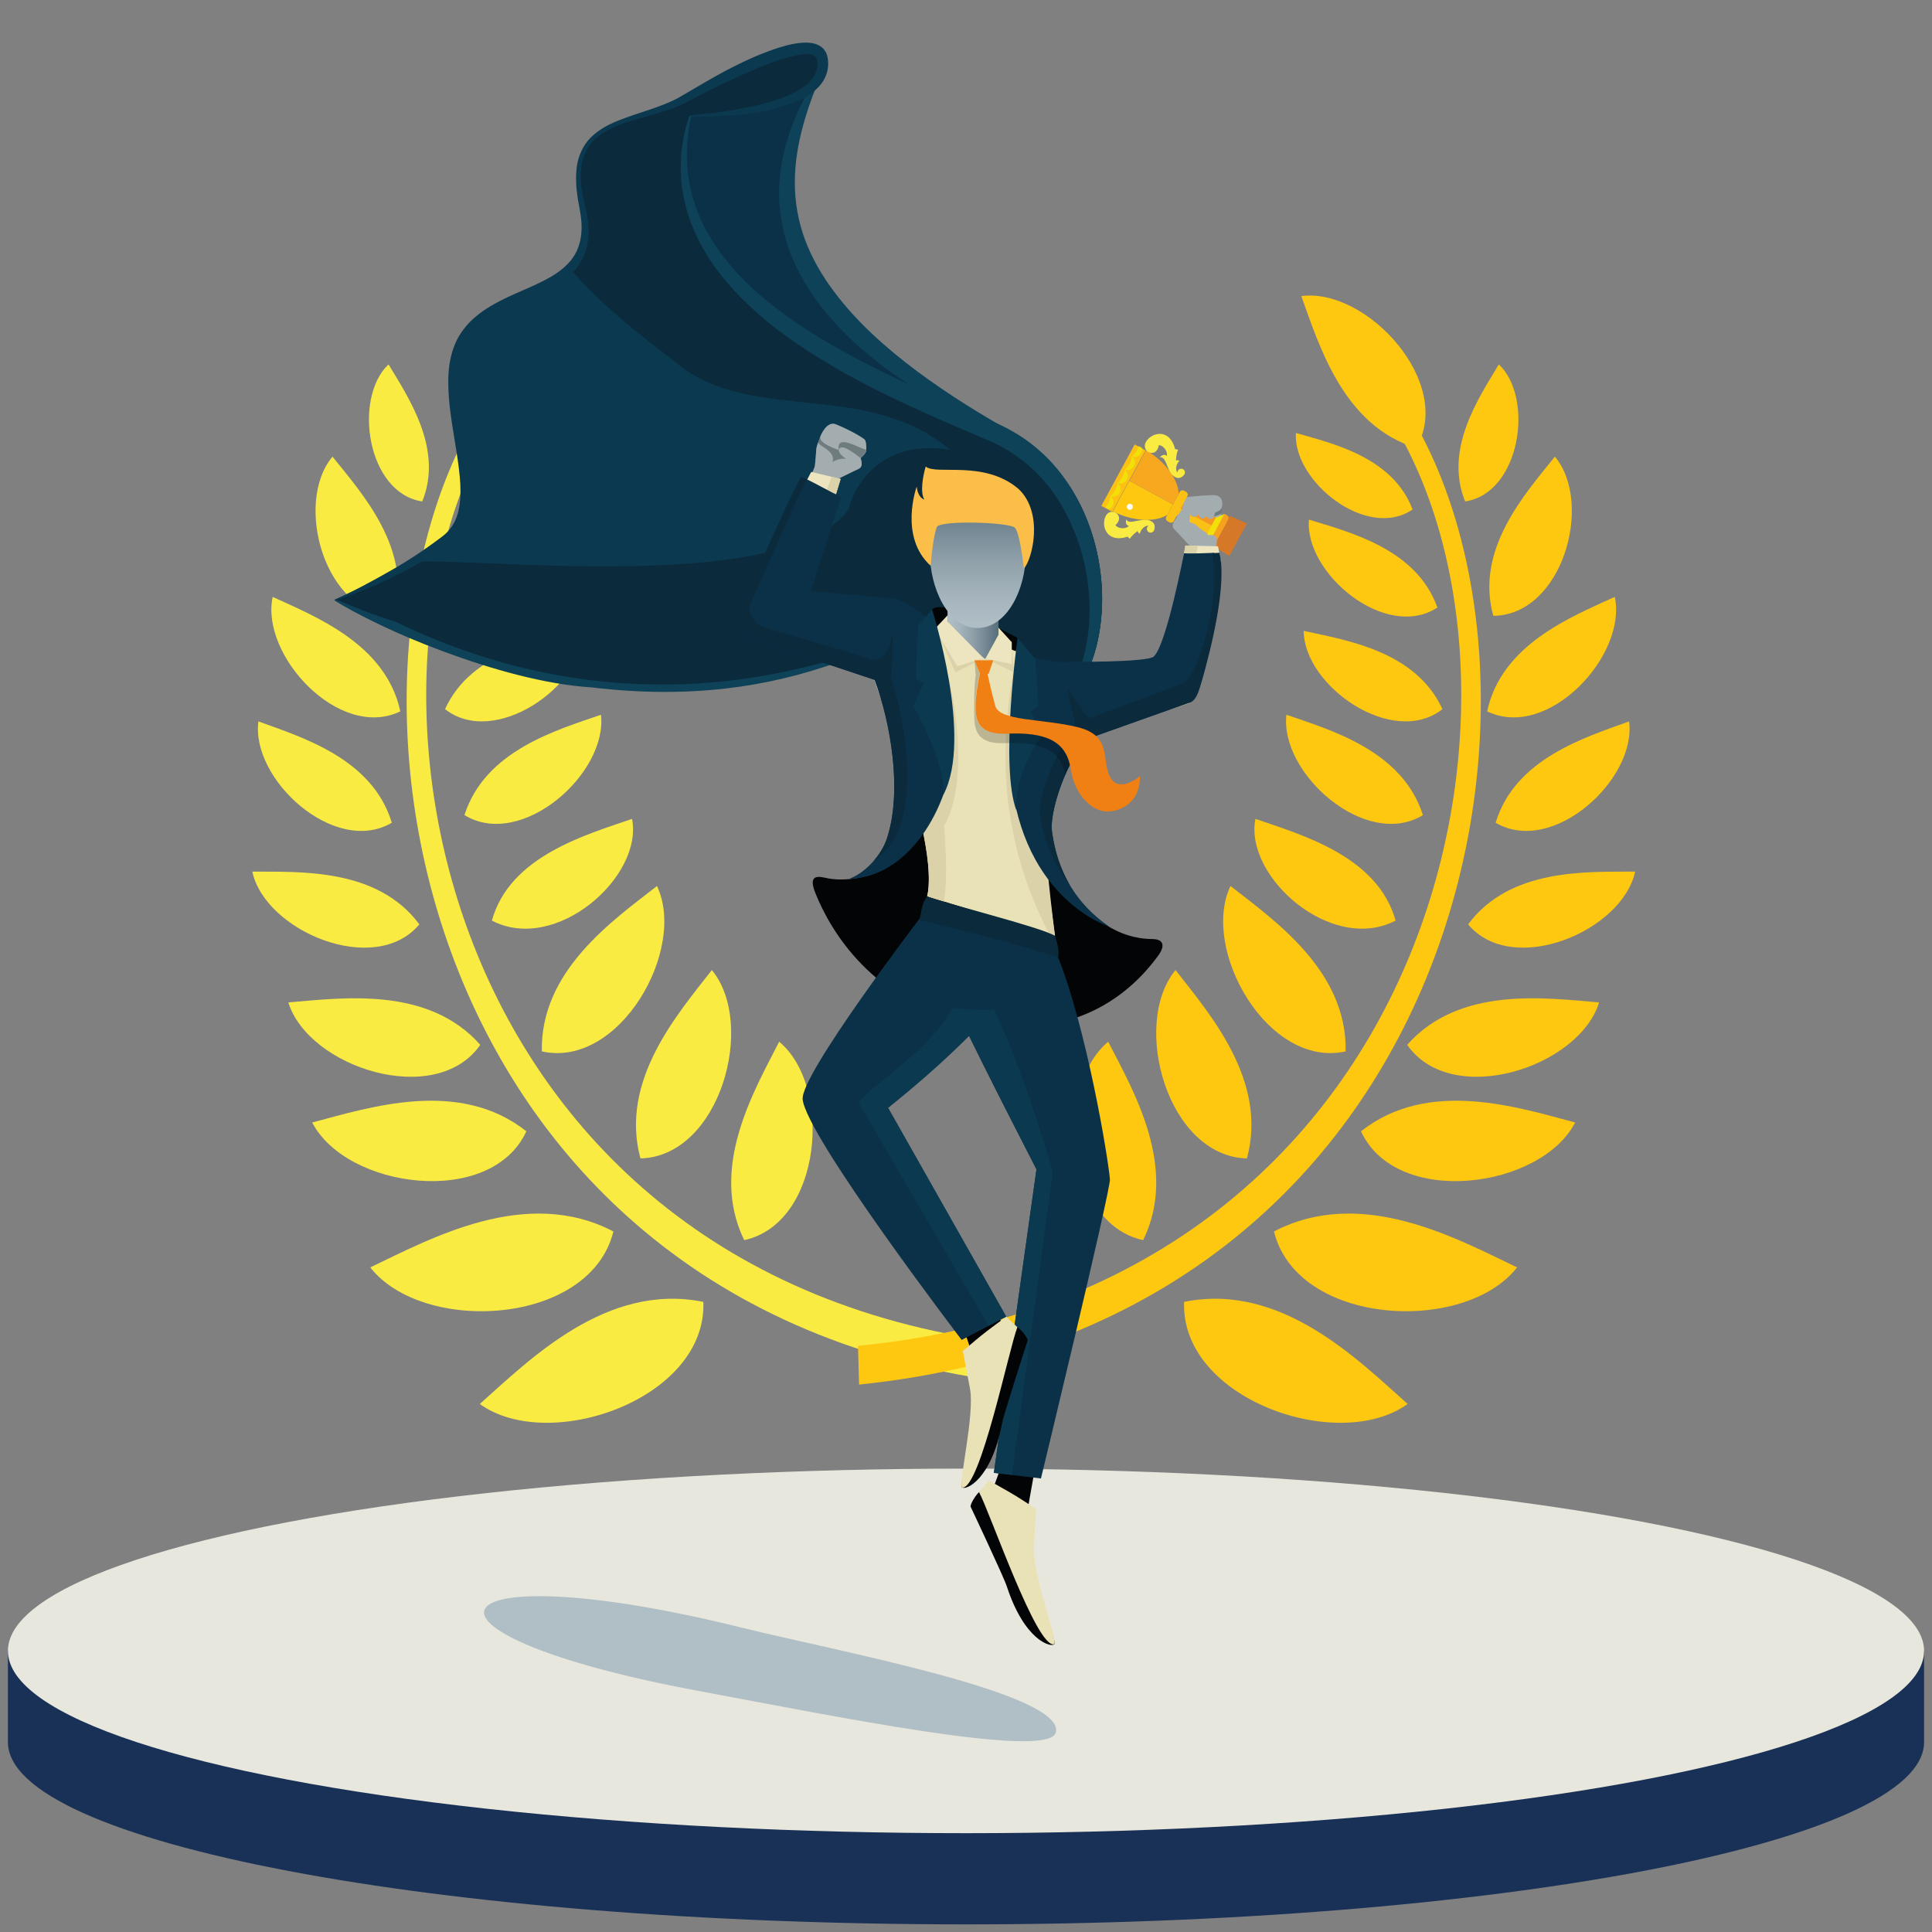<?xml version="1.0" encoding="UTF-8"?> <!-- Generator: Adobe Illustrator 18.0.0, SVG Export Plug-In . SVG Version: 6.00 Build 0) --> <svg xmlns="http://www.w3.org/2000/svg" xmlns:xlink="http://www.w3.org/1999/xlink" version="1.1" x="0px" y="0px" viewBox="0 0 2000 2000" xml:space="preserve"><rect x="0" y="0" width="2000" height="2000" fill="#808080" stroke="none"/> <g id="Plateforme"> <g> <path fill="#193156" d="M1991.8,1803.4c0,104.2-444,188.7-991.8,188.7S8.2,1907.6,8.2,1803.4c0-42.2,0-94.4,0-94.4 s665.7-94.4,991.8-94.4c342.3,0,991.8,94.4,991.8,94.4S1991.8,1764.3,1991.8,1803.4z"></path> <ellipse fill="#E8E7DE" cx="1000" cy="1709" rx="991.8" ry="188.7"></ellipse> </g> </g> <g id="Background"> <g id="Слой_1"> <g> <path fill="#FAEB43" d="M323.2,1162c35.3,68.5,185,88.9,221.7,9.1C475.1,1115.9,382,1146.5,323.2,1162z"></path> <path fill="#FAEB43" d="M261.2,902.3c13.2,61.6,126.9,109.6,172.9,54.6C390.8,898.4,310.9,902.6,261.2,902.3z"></path> <path fill="#FAEB43" d="M267.5,746.8c-8,59.7,78.9,139.7,138.1,104.9C385.5,785,312.1,763.1,267.5,746.8z"></path> <path fill="#FAEB43" d="M282.3,617.9c-13.1,60.2,68.9,149.1,132.1,118.5C399.5,666.8,326.4,638.2,282.3,617.9z"></path> <path fill="#FAEB43" d="M344.2,472.7c-40.3,48.1-8,164,63.7,164.8C427.2,568.6,374.6,510.6,344.2,472.7z"></path> <path fill="#FAEB43" d="M402.2,377.2c-36.9,34.9-22.3,133.3,34.9,141.9C459.2,464.8,422.8,411.5,402.2,377.2z"></path> <path fill="#FAEB43" d="M612.4,448.2c3.2,50-73.6,111.5-120.8,79.2C512.1,473.2,574.3,459.1,612.4,448.2z"></path> <path fill="#FAEB43" d="M598.9,537.9c4.6,55.7-79.6,126-133,91C487.6,568,556.7,551,598.9,537.9z"></path> <path fill="#FAEB43" d="M604.3,653.1c-0.2,57.2-92.4,121.4-143.6,81C488.2,673.9,560.2,662.7,604.3,653.1z"></path> <path fill="#FAEB43" d="M622.1,739.9c7.1,60.5-82,140-141.3,103.9C502.2,776.7,576.7,755.7,622.1,739.9z"></path> <path fill="#FAEB43" d="M654.3,847.7c11.8,59.7-78.7,139.9-145.1,105.3C527.6,886.3,606.5,864.2,654.3,847.7z"></path> <path fill="#FAEB43" d="M298.5,1037.7c20.9,67.5,152.7,110,198.7,43.9C443,1020.5,354.1,1033.1,298.5,1037.7z"></path> <path fill="#FAEB43" d="M680.1,917.2c31.2,65.4-38.6,189.1-119.2,171.2C559.2,1004.7,635.1,952.4,680.1,917.2z"></path> <path fill="#FAEB43" d="M736.9,1004.2c46.2,55.8,8.6,192.8-73.9,195C641.1,1118.5,701.8,1049.3,736.9,1004.2z"></path> <path fill="#FAEB43" d="M383.3,1312c54.4,69.6,227.5,60.6,251.7-37.2C544.6,1227.6,446.2,1282,383.3,1312z"></path> <path fill="#FAEB43" d="M496.7,1453.4c71.6,51.7,235.3-5.1,231.4-105.7C628.1,1327.4,548.7,1407,496.7,1453.4z"></path> <path fill="#FAEB43" d="M806.6,1078.4c55.8,46.2,44.5,187.8-36.2,205.4C733.8,1208.6,780.6,1129.3,806.6,1078.4z"></path> <path fill="#FAEB43" d="M606.8,306.5c-67.9-8.9-158.6,90-118.9,157.2C563.5,440.6,588.3,357.2,606.8,306.5z"></path> <g> <path fill="#FAEB43" d="M1064.6,1433.3c-647.2-66.2-752.8-757.5-551.9-1031.9l16.7,10.5c-195.2,264.9-87.3,920.3,536.3,981.3 L1064.6,1433.3z"></path> </g> </g> <g> <path fill="#FEC710" d="M1630.6,1162c-35.3,68.5-185,88.9-221.7,9.1C1478.8,1115.9,1571.9,1146.5,1630.6,1162z"></path> <path fill="#FEC710" d="M1692.7,902.3c-13.2,61.6-126.9,109.6-172.9,54.6C1563.1,898.4,1643,902.6,1692.7,902.3z"></path> <path fill="#FEC710" d="M1686.4,746.8c8,59.7-78.9,139.7-138.1,104.9C1568.4,785,1641.8,763.1,1686.4,746.8z"></path> <path fill="#FEC710" d="M1671.6,617.9c13.1,60.2-68.9,149.1-132.1,118.5C1554.4,666.8,1627.4,638.2,1671.6,617.9z"></path> <path fill="#FEC710" d="M1609.6,472.7c40.3,48.1,8,164-63.7,164.8C1526.6,568.6,1579.3,510.6,1609.6,472.7z"></path> <path fill="#FEC710" d="M1551.6,377.2c36.9,34.9,22.3,133.3-34.9,141.9C1494.6,464.8,1531.1,411.5,1551.6,377.2z"></path> <path fill="#FEC710" d="M1341.5,448.2c-3.2,50,73.6,111.5,120.8,79.2C1441.8,473.2,1379.5,459.1,1341.5,448.2z"></path> <path fill="#FEC710" d="M1355,537.9c-4.7,55.7,79.6,126,133,91C1466.2,568,1397.2,551,1355,537.9z"></path> <path fill="#FEC710" d="M1349.6,653.1c0.2,57.2,92.4,121.4,143.6,81C1465.6,673.9,1393.7,662.7,1349.6,653.1z"></path> <path fill="#FEC710" d="M1331.7,739.9c-7.1,60.5,82,140,141.3,103.9C1451.7,776.7,1377.1,755.7,1331.7,739.9z"></path> <path fill="#FEC710" d="M1299.6,847.7c-11.8,59.7,78.7,139.9,145.1,105.3C1426.2,886.3,1347.4,864.2,1299.6,847.7z"></path> <path fill="#FEC710" d="M1655.4,1037.7c-20.9,67.5-152.7,110-198.7,43.9C1510.9,1020.5,1599.8,1033.1,1655.4,1037.7z"></path> <path fill="#FEC710" d="M1273.8,917.2c-31.2,65.4,38.6,189.1,119.2,171.2C1394.6,1004.7,1318.8,952.4,1273.8,917.2z"></path> <path fill="#FEC710" d="M1216.9,1004.2c-46.2,55.8-8.6,192.8,73.9,195C1312.8,1118.5,1252,1049.3,1216.9,1004.2z"></path> <path fill="#FEC710" d="M1570.5,1312c-54.4,69.6-227.5,60.6-251.7-37.2C1409.3,1227.6,1507.6,1282,1570.5,1312z"></path> <path fill="#FEC710" d="M1457.2,1453.4c-71.6,51.7-235.3-5.1-231.4-105.7C1325.8,1327.4,1405.1,1407,1457.2,1453.4z"></path> <path fill="#FEC710" d="M1147.2,1078.4c-55.8,46.2-44.5,187.8,36.2,205.4C1220.1,1208.6,1173.3,1129.3,1147.2,1078.4z"></path> <path fill="#FEC710" d="M1347.1,306.5c67.9-8.9,158.6,90,118.9,157.2C1390.3,440.6,1365.5,357.2,1347.1,306.5z"></path> <g> <path fill="#FEC710" d="M889.3,1433.3c647.2-66.2,752.8-757.5,551.9-1031.9l-16.7,10.5c195.2,264.9,87.3,920.3-536.3,981.3 L889.3,1433.3z"></path> </g> </g> </g> <g id="Perso_1_"> <path fill="#B0BEC5" d="M722.9,1750.4c140.3,26.1,363.3,71.7,370.1,42.9c9.6-40.5-229.5-84.6-324.9-108.3 C445.8,1605,396.7,1689.7,722.9,1750.4z"></path> </g> </g> <g id="Super_Businessman"> <g> <path fill="#0B3950" d="M847.9,82.3C823.5,118.7,716,119.8,716,119.8c-39.6,178.2,184.8,261.3,318.1,320.5c3.4,1.5,6.6,3,9.8,4.8 c0.2,0.1,0.4,0.2,0.6,0.3c2.3,1.3,4.6,2.6,6.9,3.8c0.4,0.3,0.9,0.5,1.3,0.7c114.7,69.6,112.6,261.6,21.4,298.7h-0.1 c-7.1-19.4-40-65.1-54-77.2c-32.8-28.7-143.3-37.3-151.3,11.9c-274.3,97.9-522.4-62.1-522.4-62.1s62-22.4,116.1-62.2 c54.2-39.8-14.5-150.3,19.8-208.4c34.3-58.1,143.8-40.9,121.4-137.3c-22.4-96.3,56.8-83.1,107.6-112.1 C762.2,72.2,846.5,30,852.3,60.4C853.9,68.8,852.2,76.1,847.9,82.3z"></path> <path fill="#0B2A3C" d="M1052.8,450c-0.4-0.3-0.9-0.5-1.3-0.7c-2.4-1.3-4.6-2.6-6.9-3.8c-0.2-0.1-0.4-0.3-0.6-0.3 c-3.2-1.8-6.4-3.3-9.8-4.8C900.8,381.1,676.5,297.9,716,119.8c0,0,107.4-1.1,131.9-37.5c4.2-6.2,6-13.5,4.4-21.9 c-5.8-30.3-90.1,11.9-140.9,40.9c-50.8,29-130,15.8-107.6,112.1c7.4,31.8,0.4,51.2-13.5,65c31.6,36.7,72.4,68.8,107,94.8 c60.7,54,155.1,33.7,229.3,60.7c21,6.6,40.1,17.6,57,31.7c-88.8-13.9-106,62.9-104.8,61.3c-62.5,86.7-360.1,52.3-449.6,54.3 c-43.3,25.9-82.7,40.1-82.7,40.1S464,686,574.7,705.4c122.6,19.7,254.6-3.1,294.2-21.9c0,0,7-37.7,80.5-34.7 c7.3,0.3,49.7,2.4,70.7,22.8c1,1,20.9,24.5,22,25.5c12.6,11.6,25.4,33.8,31.9,51.7h0.1C1165.4,711.6,1167.5,519.6,1052.8,450z"></path> <path fill="#0B3148" d="M1042.2,445.5c-3.2-1.8-6.4-3.3-9.8-4.8c-133.3-59.2-357.7-142.4-318.1-320.5c0,0,107.4-1.1,131.9-37.5 C800,195.6,792.4,304.9,1042.2,445.5z"></path> <path fill="#0D4259" d="M1072.4,748.1c16-8.4,28.1-21.7,36.6-36.6c8.5-15,13.8-31.6,16.4-48.5c2.8-16.9,3.3-34.2,1.6-51.2 c-1.7-17-4.9-33.8-10.4-49.8c-5.5-16-12.7-31.2-21.6-45.2c-9-13.9-19.8-26.4-32.3-36.7c-6.3-5.1-12.7-10-19.7-14.1 c-3.4-2.1-7-4-10.6-5.8c-3.6-1.8-7.2-3.4-11.5-5.2l-49.8-21.4c-33.1-14.9-66.4-30.3-98.6-48.3c-31.9-18.4-63.6-38.4-91.4-63.8 c-27.9-24.9-52.6-55.5-66.1-91.5c-6.5-17.9-10.3-36.8-10.3-55.6c-0.2-18.8,3.1-37.2,8.8-54.5l2,0.4c-3.8,17.6-5.4,35.6-3.9,53.5 c1.4,17.9,6,35.5,13.2,51.9c14.5,33,39.1,60.6,66.5,83.6c27.7,23.1,58.5,42.1,90.2,59.2c31.8,17.1,64.6,32.1,97.7,46.5L1029,437 c16.7,7.1,32.6,16.7,46.3,28.8c27.6,24.1,46.6,56.9,56.7,91.8c10.1,34.9,12,72.4,3.9,107.9c-4.1,17.7-10.8,35-21.1,50.1 c-10.2,15-24.5,27.7-41.5,34.5L1072.4,748.1z"></path> <path fill="#0D4259" d="M851.9,72.6c-15.7,37.1-29.2,76.2-29.1,116.7c0,20.1,3.6,40.2,10.6,59c7,18.8,17.2,36.4,29.2,52.5 c24,32.4,54.6,59.5,87,83.7c32.5,24.2,67,45.4,102.4,65.2l-1,1.8c-38.9-13.4-76-31.6-110.8-54.2c-17.6-11-34.1-23.9-50.1-37.6 c-15.8-14-30.5-29.6-43.6-46.8c-12.7-17.5-23.7-36.9-30.9-58c-6.8-21.1-10.4-43.6-8.7-65.6c1.2-21.9,6.8-42.9,14.3-62.5 c7.9-19.5,17.4-37.8,28.9-55L851.9,72.6z"></path> <path fill="#0B3950" d="M714.9,119.3c21.8-1.8,43.5-4.8,64.7-9.4c10.6-2.3,21-5.2,31-9c9.9-3.8,19.4-8.7,26.6-15.3 c7.3-6.6,10.5-15.6,8.2-24.3c-0.4-1.7-1.1-2.6-2.2-3.4c-1.1-0.8-2.9-1.4-5-1.7c-4.3-0.5-9.4,0.1-14.4,1.1 c-20.3,4.5-40.4,13.4-60.1,22.3c-9.9,4.5-19.7,9.2-29.5,14.1l-14.6,7.5c-4.8,2.5-9.6,5.2-14.9,7.5c-20.7,9.1-42.6,12.7-62.9,20.3 c-10,3.9-19.9,8.7-27.2,16.3c-7.4,7.5-11.6,17.6-12.9,28.1c-1.3,10.5-0.2,21.4,2.1,31.9c2.4,10.4,5.5,21.5,5.5,33 c0.2,11.4-2.2,23.5-8.6,33.7c-6.2,10.3-15.6,18-25.2,24c-19.4,12.1-40.2,19.5-58.4,30.3c-9.1,5.4-17.3,11.6-23.8,19.2 c-1.6,1.9-3.1,3.9-4.4,5.9c-0.7,1-1.4,2.2-1.9,3c-0.6,1.2-1.4,2.5-1.8,3.5c-2,4.2-3.7,9-4.7,13.9c-4.2,19.8-1.8,41.4,1.2,62.7 c2.8,21.5,7.2,43.2,7.7,66c0.2,11.3-0.6,23.1-4.3,34.5c-3.6,11.4-11.2,22.1-21.1,28.9c-36.6,25.2-75.5,44-117.3,57.8l0.5-1.4 c20-8.8,37.3-18.3,56.2-29c19-10.7,37.1-22.8,54.4-35.9c8-6,13.4-14.3,16.1-23.9c2.7-9.6,3.1-20.1,2.6-30.6 c-1.3-21.1-5.6-42.5-8.9-64.4c-1.6-10.9-3-22.1-3.4-33.4c-0.4-11.3-0.1-23,2.8-34.6c1.4-5.8,3.4-11.4,6.2-17 c0.7-1.5,1.4-2.5,2.1-3.8c1-1.6,1.6-2.6,2.5-3.9c1.7-2.5,3.6-4.8,5.5-7.1c7.9-9,17.6-15.9,27.5-21.5 c19.8-11.3,40.9-17.9,59.2-28.5c9-5.3,17.3-11.7,23-19.9c5.8-8.2,8.6-18.3,9-28.7c0.5-10.5-1.8-20.9-3.8-31.9 c-1.7-11-2.6-22.3-1.1-33.6c1.5-11.2,6.4-22.3,14.6-30.4c8.2-8.1,18.3-13.4,28.6-17.5c20.6-8.2,42.2-13.1,61.2-23 c18.5-10.7,37.7-22.5,57.3-32.4c9.9-4.9,19.9-9.8,30.3-13.8c10.4-4.1,21-7.9,32.4-10.1c5.7-1,11.7-1.8,18.3-0.9 c3.3,0.5,6.9,1.5,10.2,3.9c3.4,2.4,5.8,6.5,6.5,10.1c1.4,6.5,1,13.2-1.4,19.4c-2.3,6.2-6.5,11.3-11,15.3c-9.2,8.1-20,12.5-30.7,16 c-10.7,3.5-21.7,5.8-32.6,7.5c-10.9,1.8-22,2.8-33,3.4c-11,0.6-22,0.9-33,0.4L714.9,119.3z"></path> </g> <path fill="#0D4259" d="M347.3,620.3c20.7,8.9,41.5,17.1,62.8,23.6c227.5,110.4,413.7,47.5,445.2,41.4l12.1,0.2 c-71.8,25.8-153.4,38.2-254.8,26.1c-96.3-5.9-225-63.7-266.2-90c0,0-0.3-0.4-0.2-0.6C346.4,620.7,347.3,620.3,347.3,620.3z"></path> <g> <g> <path fill="#030406" d="M1053.4,660.5c0,0-78.2-43.9-89.1-28.9c2.2,23.9,7.4,57.2,7.4,57.2l84.9,21.6L1053.4,660.5z"></path> <path fill="#030406" d="M1081.4,868c3.3,15,38.8,103.6,111.6,104.1c12.2,0.1,13.1,7.6,5.6,17.7c-26.1,35.4-85,92.3-198.9,67.5 c-95.5-20.8-139.3-92.1-155.4-132.2c-6.5-16.1-1.9-19.3,10.1-16.4c34.8,8.2,98.3-12.4,96-65.3 C1019.5,859.6,1081.4,868,1081.4,868z"></path> <g> <g> <path fill="#6E7B7F" d="M1231.3,564c-1.5-1.3-12.4-13.7-15.5-16.5s-1.1-7.1,2.6-11.7c-1.9-4.5-2.6-7.7-1.6-9.9 c1-2.2,3.2-7.2,5.3-9.3c2-2.1,20.9,0.7,34.1-0.7c13.3-1.4,8.1,19.7,6.5,23.7c-1.6,4-5.9,16.6-5.9,16.6L1231.3,564z"></path> <path fill="#6E7B7F" d="M1216.9,525.9c-1,2.2-0.3,5.4,1.6,9.9c-0.3,0.4,25.9-12.1,23.5-2.4 C1252.1,517.3,1224.9,526.3,1216.9,525.9z"></path> <path fill="#A3ACAF" d="M1231.3,564c-1.5-1.3-12.4-13.7-15.5-16.5s-1.1-7.1,2.6-11.7c-1.9-4.5-2.6-7.7-1.6-9.9 c1-2.2,3.2-7.2,5.3-9.3c2-2.1,19.5-3.6,32.9-4.1c13-0.5,10,11.2,10,12c-0.7,7.8-23,8.9-23,8.9c-1.2,3.7-7.3,5.7-10.8,7.2 c7.2-0.3,13,7.2,14.8,12.8c0.4,1.2,11.2-5.2,10.8,2.7c-2.1,43.2-19.6,12.4-23.3,12.8L1231.3,564z"></path> <path fill="#A3ACAF" d="M1244.5,559c0.8,1.9,12.4-2.9,12.4-2.9s4.3-12.6,5.9-16.6c0.6-1.4,1.3-3.7,1.7-8.7 C1263.8,535.8,1234.3,533.6,1244.5,559z"></path> <g> <polygon fill="#D57827" points="1290.8,542 1272.5,575.6 1256.3,565.3 1273.3,534 "></polygon> <g> <g> <polygon fill="#F9C115" points="1269.7,540.8 1259.9,558.7 1212.5,528.2 1218.3,517.6 1269.6,540.7 "></polygon> <polygon fill="#F49623" points="1269.7,540.6 1264.7,549.7 1215.4,522.9 1218.3,517.5 "></polygon> </g> <path fill="#F6A21F" d="M1271.5,537.5l-13.2,24.3c-0.8,1.5-2.6,2-4.1,1.2l-2.7-1.5l16.1-29.6l2.7,1.5 C1271.7,534.3,1272.2,536.1,1271.5,537.5L1271.5,537.5z"></path> <polygon fill="#F2E009" points="1267.6,532 1251.5,561.6 1249.9,552 1258.6,536 "></polygon> <path fill="#FFFFFF" d="M1168.4,520.5c1.5,0.8,2.1,2.7,1.2,4.2c-0.8,1.5-2.7,2.1-4.2,1.2s-2.1-2.7-1.2-4.2 C1165,520.2,1166.9,519.6,1168.4,520.5L1168.4,520.5z"></path> <path fill="#FCC113" d="M1227.9,509.2c1.5,0.8,2.1,2.8,1.3,4.3l-14.1,26c-0.8,1.5-2.8,2.1-4.3,1.3l-2.3-1.3 c-1.5-0.8-2.1-2.8-1.3-4.3l14.1-26c0.8-1.5,2.8-2.1,4.3-1.3L1227.9,509.2z"></path> <g> <rect x="1157.1" y="458.5" transform="matrix(-0.879 -0.477 0.477 -0.879 1949.738 1484.733)" fill="#FCC113" width="12.8" height="72.3"></rect> <g> <path fill="#F2E009" d="M1149.4,513.5c3.1,2.3,4.2,6.6,2.3,10.1c-0.9,1.7-2.3,2.9-4,3.5l-3.5-1.9c1.1-1.2,2.1-2.5,2.9-4.1 C1148.5,518.6,1149.3,515.9,1149.4,513.5z"></path> <path fill="#F2E009" d="M1154.5,507.5c-1.4,2.6-3.2,4.7-5.2,6.1c3.6,1.4,7.8-0.1,9.7-3.6c1.9-3.5,0.9-7.8-2.3-10.1 C1156.7,502.3,1155.9,504.9,1154.5,507.5z"></path> <path fill="#F2E009" d="M1162,493.8c-1.4,2.6-3.2,4.7-5.2,6.1c3.6,1.4,7.8-0.1,9.7-3.6c1.9-3.5,0.9-7.8-2.3-10.1 C1164.1,488.6,1163.4,491.2,1162,493.8z"></path> <path fill="#F2E009" d="M1169.4,480.1c-1.4,2.6-3.2,4.7-5.2,6.1c3.6,1.4,7.8-0.1,9.7-3.6c1.9-3.5,0.9-7.8-2.3-10.1 C1171.5,474.9,1170.8,477.6,1169.4,480.1z"></path> <path fill="#F2E009" d="M1178.7,461.8l3.5,1.9c0.3,1.7,0.1,3.6-0.8,5.2c-1.9,3.5-6.1,5-9.7,3.6c1.9-1.4,3.8-3.5,5.2-6.1 C1177.7,464.9,1178.3,463.3,1178.7,461.8z"></path> </g> </g> <g> <path fill="#FEC710" d="M1169.1,497.7l45.1,24.5l-5.9,10.9c-13.1,7.8-35.1,6.7-56.4-3.7L1169.1,497.7z"></path> <path fill="#F7A81F" d="M1186.4,466c20.3,12.2,33.2,30.1,33.8,45.3l-5.9,10.9l-45.1-24.5L1186.4,466z"></path> </g> <path fill="#FFFFFF" d="M1171.1,521.9c1.5,0.8,2.1,2.7,1.2,4.2c-0.8,1.5-2.7,2.1-4.2,1.2c-1.5-0.8-2.1-2.7-1.2-4.2 C1167.8,521.6,1169.6,521,1171.1,521.9L1171.1,521.9z"></path> </g> <g> <path fill="#FAEB43" d="M1166,537.5c0,0-2.2,5.6,2.6,7c-4.2,3.9-11.8,2.5-13.9-0.9c12-11-8.2-21.9-11.5-5.2 c-1.9,9.8,4.9,23.6,24.2,17.1c0.9,1.4,2.3,2.2,2.3,2.2c1.7-3.3,6.6-6.9,7.8-7.9l0,0c0.8,1.9,2.4,2.8,2.4,2.8 c0.8-3.8,4.5-8.9,9.1-8.3c-2.7,1.7-2.2,5.9,0.9,6.9c2,0.7,4.2-0.5,4.9-2.5c1.2-3.8,0.3-6.5-1.7-8.2 C1184.3,533.4,1168.4,545,1166,537.5z"></path> <path fill="#FAEB43" d="M1218,494.5c2.5,0.8,5.3,0.1,7.8-3c1.3-1.7,1.1-4.1-0.6-5.4c-2.5-2.1-6.3-0.2-6.3,3 c-3-3.5-0.7-9.4,2-12.1c0,0-1.6-0.9-3.6-0.5l0,0c0.2-1.5,0.5-7.6,2.3-10.8c0,0-1.5-0.7-3.1-0.7c-5.1-19.8-20.3-18-27.5-11 c-12.2,11.9,8,22.9,10.6,6.8c4,0,9.3,5.6,8.3,11.2c-3.7-3.3-7.3,1.6-7.3,1.6C1208.4,471.4,1207.3,491.1,1218,494.5z"></path> </g> </g> </g> <path fill="#A3ACAF" d="M1228,517.9c2.5-0.5,20.1-5.1,30,1.4c3.3,2.2-1.3,15.8-1.8,16.4c-1.2,1.5-5.2,3.5-7.2-1.6 c-3.8,4.7-6.5,2.9-8.6-1.3c-3,3.5-7.8,3-9.2-2.3C1219.4,531.7,1225.5,518.3,1228,517.9z"></path> <path fill="#A3ACAF" d="M1231,564.3c-1.5-1.3-12.4-13.7-15.5-16.5s-1.1-7.1,2.6-11.7c8.1-15.8,17.1-19.9,13,3.8 c-0.1,0.7,1,1.1,1.7,1.2c6.2,1,11.2,7.6,12.8,12.7c0.4,1.2,14.6-2.9,14.2,5c-2.1,43.2-23,10.1-26.8,10.5L1231,564.3z"></path> <linearGradient id="SVGID_1_" gradientUnits="userSpaceOnUse" x1="980.911" y1="662.442" x2="1033.685" y2="662.442"> <stop offset="3.613782e-002" style="stop-color:#AFBEC5"></stop> <stop offset="0.219" style="stop-color:#A6B5BD"></stop> <stop offset="0.493" style="stop-color:#8FA0A9"></stop> <stop offset="0.822" style="stop-color:#6B808C"></stop> <stop offset="1" style="stop-color:#546F7B"></stop> </linearGradient> <rect x="980.9" y="605" fill="url(#SVGID_1_)" width="52.8" height="114.8"></rect> <path fill="#EAE2B7" d="M970.2,649.4c0,0-25-21.7-45-26.6c-13.5-3.3-43.5,23.9-22.6,73.5c22.5,53.5,68.5,183.8,57.2,231.6 c73.2,22.5,132.3,40.8,132.3,40.8s-23.8-163.1-12.7-189.5c13.7-32.5,47.4-61.9,21.7-79.9c0,0-29-19-66.3-31.3l-14.9,14.2 L970.2,649.4z"></path> <path fill="#DBD2A9" d="M935.1,785.5c11-33,25.4-64.8,43.3-94.9c1.2,2.8,2.3,5.6,2.9,8.3c8.8,35.7,20.5,111.9-3.9,156.3 c2.3,32.6,3,56.6-0.1,78.2c-5.8-1.8-11.6-3.6-17.5-5.4C966.6,898.9,952.4,839.6,935.1,785.5z"></path> <path fill="#EDE5C0" d="M1101.1,699.4l106.4-15.9l19.6-118.8l33.6,0.8c0.4,0,1.4,6,2.9,14c2,10.1-3.7,27.7-7.2,52.7 c-1.2,8.6-19.4,93.8-27.1,95.6c-16.8,5.8-148.1,47.3-148.1,47.3C1061.7,746.9,1101.1,699.4,1101.1,699.4z"></path> <polygon fill="#DBD2A9" points="1018.1,681.4 980.7,643.8 968.9,650.8 989,696.1 "></polygon> <polygon fill="#DBD2A9" points="1033.7,649.8 1033.7,657.2 1020.3,681.7 1049.7,696.1 1047.4,673.1 "></polygon> <polygon fill="#EDE5C0" points="1033.7,649.8 1033.7,657.2 1020.3,681.7 1047.4,687.5 1047.4,664.8 "></polygon> <polygon fill="#EDE5C0" points="1018.1,681.4 980.9,643.5 980.9,637 967.9,650.8 990.9,689.7 "></polygon> <path fill="#DBD2A9" d="M1079.4,779.3c-4.6,10.8,0.2,90.5,12.7,189.5c-2.3,1.2-6.1-2.1-6.6-3.1 c-70.3-135.9-37.5-252.7-33.7-292.2c1.1-10.9,24.9,31.3,27.2,25.8c0.8,29.2,5.2,58.6,5.2,58.6s85.2-23.5,130.5-36.2 c27.7-7.7,21.3-35,21.3-35c3,9.8,5,20.5,5,20.5s-2.2,18.1-11.9,21.4c-33.1,11.2-147.7,46.6-147.7,46.6 C1080.7,776.5,1080,777.9,1079.4,779.3z"></path> <g> <g> <path fill="#030406" d="M1073.3,1510.7c-1.8,7.8-13,70.4-13.5,79.6c-1.6,26.3,35.1,107.8,31.8,111.7 c-3.4,3.9-31-3.5-49.4-59.9c-3.2-9.9-37.5-82.5-37.5-82.5s-0.1-1.9,2.2-6c0.9-1.6,4-6.8,6.7-9c6.9-5.6,16.3-8.7,16.3-8.7 l10.8-29.6L1073.3,1510.7z"></path> <path fill="#EAE2B7" d="M1044.9,1544.6c9.5,5.5,18.6,11.6,27.8,17.5c-1.1,15.6-2.1,34.4-2.4,40c-1.6,26.3,24.6,96,21.2,99.9 c0,0.1-0.1,0.1-0.2,0.1c-18.1,5-67-138.1-77.8-157.4c3.2-4,6.9-8.5,10.1-12.2C1030.7,1536.6,1037.8,1540.6,1044.9,1544.6z"></path> </g> <g> <path fill="#0B3148" d="M959.8,928c14.6,6.2,121.7,54,135.5,62.9c29.7,74.7,51.6,206.1,53.7,229.9 c0.4,12.7-71.4,309.7-71.4,309.7l-48.7-5.8l44.1-314.2c0,0-67.8-130.2-97.7-196.7C969.8,1006,958,970.1,959.8,928z"></path> <g> <path fill="#0B3950" d="M991.9,1048.8c2.7-1.6,27.8-15.9,30.4-17.5c36,69.5,67.5,182,67.5,182l-42.2,313.6l-18.8-2.2 l44.1-314.2C1073,1210.5,1023.9,1113.5,991.9,1048.8z"></path> </g> </g> </g> <g> <g> <path fill="#030406" d="M992.3,1360.2c2.8,7.5,19.1,55.6,20.8,64.6c4.9,25.9-21.2,111.4-17.3,114.9 c3.8,3.4,30.3-7.4,41.4-65.7c1.9-10.2,26.7-86.6,26.7-86.6s-0.2-1.9-3-5.6c-1.1-1.5-4.8-6.2-7.8-8.1 c-7.6-4.7-17.2-6.6-17.2-6.6l-14.5-28L992.3,1360.2z"></path> <path fill="#EAE2B7" d="M1022,1377.7c-8.7,6.6-17,13.9-25.3,20.9c3.1,15.4,6.4,33.8,7.5,39.4c4.9,25.9-12.2,98.3-8.4,101.8 c0.1,0,0.1,0.1,0.2,0.1c18.6,2.7,48.9-145.5,57.2-166c-3.7-3.5-7.9-7.5-11.5-10.8C1035.1,1367.9,1028.6,1372.7,1022,1377.7z"></path> </g> <g> <path fill="#0B3148" d="M952,950.9c0,0,26.7-12.5,60.3-2.1c2.1,0.8,4.3,1.7,6.4,2.4c24.5,7.9,46.8,15.6,69.1,26.3 c-3.4,23.3-52.2,59.3-55.8,64.4c-64.5,65.3-112.7,104.9-112.7,104.9l122.3,216.1l-46.1,24.2c0,0-160.3-210-164.6-249 C828.2,1112.9,952,950.9,952,950.9z"></path> </g> </g> <linearGradient id="SVGID_2_" gradientUnits="userSpaceOnUse" x1="1012.22" y1="650.108" x2="1012.22" y2="508.507"> <stop offset="3.613782e-002" style="stop-color:#AFBEC5"></stop> <stop offset="0.219" style="stop-color:#A6B5BD"></stop> <stop offset="0.493" style="stop-color:#8FA0A9"></stop> <stop offset="0.822" style="stop-color:#6B808C"></stop> <stop offset="1" style="stop-color:#546F7B"></stop> </linearGradient> <path fill="url(#SVGID_2_)" d="M962.6,572.6c0,35.4,18.4,77.5,49.2,77.5c30.8,0,50-40.6,50-76.1c0-35.4-19.1-65.5-50-65.5 C981,508.5,962.6,537.2,962.6,572.6z"></path> <polygon fill="#DBD2A9" points="1226.4,637 1214,635.3 1227.1,564.7 1240,565 "></polygon> <path fill="#6E7B7F" d="M865.6,496.6c2.1-0.8,18.4-9.2,22.8-11c4.4-1.8,4.2-6.2,2.5-11.3c3.9-3.6,5.9-6.3,5.9-8.6 c0-2.3,0-7.4-1.2-9.9c-1.1-2.4-17.7-11.7-30.3-16.5c-12.6-4.8-20.3,22.7-20.4,26.8c-0.1,4-1.4,16.7-1.4,16.7L865.6,496.6z"></path> <path fill="#A3ACAF" d="M865.6,496.6c2.1-0.8,18.4-9.2,22.8-11c4.4-1.8,4.2-6.2,2.5-11.3c3.9-3.6,5.9-6.3,5.9-8.6 c0-2.3,0-7.4-1.2-9.9c-1.1-2.4-17.8-11.4-30.3-16.5c-9.6-3.9-15.8,11.7-16,12.5c-2.8,7.3,19.1,14.1,19.1,14.1 c-0.4,3.6,4.8,7.1,7.6,9.4c-7-2.1-16.2,3.2-20.5,7.8c-1,1-8.9-7.6-12-0.4c-16.9,39.9,14.1,16.5,17.7,17.8L865.6,496.6z"></path> <path fill="#A3ACAF" d="M854.7,488.6c-1.6,1.6-11.1-5.9-11.1-5.9s1.2-12.6,1.4-16.7c0-1.4,0.3-3.7,2.1-8.4 C845.5,462.4,876,468.1,854.7,488.6z"></path> <path fill="#6E7B7F" d="M896.8,465.6c0,2.3-2.1,5-5.9,8.6c0.1,0.4-20.6-17.8-22.5-8.4C865.3,448.5,888.6,463.9,896.8,465.6z"></path> <path fill="#EDE5C0" d="M926.1,622.9l-92.4-7.4l36.5-119.7l-30.3-7.3c-0.7-0.1-51.8,102-73.4,150.4c-3.6,8,2,15.8,10,17.7 c17.2,5.8,139.6,43.9,139.6,43.9C944.8,681.7,926.1,622.9,926.1,622.9z"></path> <path fill="#CCE0E2" d="M767.5,636.8c0,0,4-10.1,8.9-19.3c0,0-11.5,25.8,17.1,33.6c46.8,12.8,126.4,32.4,126.4,32.4 s5.1-4.1,16.7-31c0.2,6-12.1,37.8-15.2,48.3c-3.2,10.7,5.2,55.1,4.9,55.2c-7.8-11.7-23.6-59-23.7-59.6c0,0-91.7-28.2-125.8-39.1 C758.6,651.5,767.5,636.8,767.5,636.8z"></path> <polygon fill="#DBD2A9" points="813.9,622.3 833.7,615.5 870.2,495.9 860.9,493.6 "></polygon> </g> <g> <path fill="#0B3950" d="M888.7,1141c25.3-27.2,71.3-51.6,97.6-97.6c0,0,25.8,3.3,42.9,1.6c-49,54.9-109.9,101.8-109.9,101.8 l122.3,216.1l-18.3,9.6L888.7,1141z"></path> </g> <path fill="#0B2A3C" d="M951.5,952.2c2.9-6.8,1.6-15.9,8.3-24.2c14.6,6.2,118.5,31.9,132.3,40.8c0,0,5.4,14.6,3.2,22.1 C1058.5,979,997.4,962.9,951.5,952.2z"></path> <path fill="#0B3148" d="M924.8,619.4c20,4.9,39.2,24.8,39.2,24.8s23.2,86.6,21.8,135.1c-1.3,43.4-37.5,128.1-107,130.6 c16.9-6.3,33.5-24.2,39.4-42c17.7-53.5,1.2-131.6-15.7-171.7C881.7,646.8,911.3,616.2,924.8,619.4z"></path> <path fill="#0B3148" d="M1046.3,802.6c-3.5-35.9,9-126.8,9-126.8c37.3,12.3,50.8,9.3,50.8,9.3c25.7,17.9,58,66,24.8,77.8 c-19.1,6.8-45.4,72.6-41.8,98.4c5.9,43,25.8,74.7,58.9,97.8C1148,959.1,1058.9,931.8,1046.3,802.6z"></path> <path fill="#0B3148" d="M1106.1,685.1c0,0,81.4,0.7,88.2-5.4c13.2-11.8,31.3-106.9,31.3-106.9c7.1,0.4,25-0.2,31.3-0.5 c8.1,31.6-2.3,96.8-13.2,133.4c-2.2,7.3-6.7,15.2-12.9,21.7c-16.8,5.8-147.5,52.4-147.5,52.4 C1063.7,751.6,1106.1,685.1,1106.1,685.1z"></path> <path fill="#0B3148" d="M763.4,637.3c17.7-39.8,51.7-118.2,65.7-143.5c10.8,3.4,31.1,16.6,41.8,20.2l-31.5,98l85.4,7.5 c0,0,21.2,69.4-7.5,88.2c0,0-123.5-41.1-140.7-46.9C768.5,658.9,759.9,645.3,763.4,637.3z"></path> <path fill="#0B3950" d="M1053.4,660.5l18.5,21.8l2.8,48.5l-7.8,5.5l11.8,23.5c0,0-31,45.6-26.3,79.8 C1034.7,794,1053.4,660.5,1053.4,660.5z"></path> <path fill="#0B3950" d="M964.8,630.7L950.3,648l-2.3,54.2l8.1,5l-10.3,24.2c0,0,33.2,57.2,30.7,91.5 C1007.8,764,964.8,630.7,964.8,630.7z"></path> <g> <path fill="#0B2A3C" d="M1089,861.3c2.8,20.1,8.7,37.7,17.5,53.2c-15.8-19.3-25.8-42.6-29.7-70.9c-2.8-20.6,19.5-71,35.8-92.3 c2.1-2.7-7.1-25.7-6.9-37.9c0,0,20.1,30.7,22,30c39.2-14,80.9-30.2,91-33.6c7.7-1.8,13.6-9,17.2-16.9 c15.5-33.8,25.9-85.2,18.9-120.3c4.8-0.2,6.1-0.2,7.5-0.4c8.1,31.6-8,97.9-18.5,133.7c-2.4,8.3-5.2,19.9-12.9,21.7 c-10.1,3.5-60.8,21.5-100,35.5C1111.8,769.7,1085.5,835.5,1089,861.3z"></path> </g> <g> <path fill="#0B2A3C" d="M763.4,637.3c17.7-39.8,51.7-118.2,65.7-143.5c1.8,0.6,3.8,1.4,6,2.4c-16.3,33.2-43.2,95.2-58.3,129.2 c-3.6,8,5.1,21.6,13.1,23.5c12.9,4.4,75.1,21.7,110.7,33.5c3,1,19.7,4.2,23.2-28.1c2.1,25.3-2.5,44.4-1.3,48 c14,42.6,24.4,107.5,9,153.9c-4.5,13.6-15.2,27.1-27.6,35.6c6.3-7.1,11.5-15.4,14.2-23.7c16.6-50.4,3-122.6-12.7-164.3 c-31.3-10.4-115-38.3-128.9-43C768.5,658.9,759.9,645.3,763.4,637.3z"></path> </g> </g> <path fill="#F08013" d="M1008.8,683.5h19.4l-4.8,14.2h-1.1c0.9,4.2,4.5,20.4,8,33c4.3,15.9,48.4,13.1,85,22s24.4,33.7,33.8,51.6 c9.4,17.8,31-0.9,31-0.9c0,31-24.6,37.4-35.6,36.6c-13.1-0.9-31.6-14.9-36.1-44.1c-4.6-29.2-26.3-38-65.8-36.4 c-27.3,1.1-32.3-11.1-32.7-26c-0.3-12.3,2.6-27.7,4.5-36.2L1008.8,683.5z"></path> <path opacity="0.2" fill="#030406" d="M1103,801.5c-5.8-25.7-26.4-33.7-62.7-32.2c-26.5,1.1-31.3-11.1-31.7-26 c-0.3-12.3-0.3-35.6,1.5-44.1l-1.3-15.7l5.4,13.7c-1.9,8.5-4.9,23.9-4.5,36.2c0.4,14.9,5.4,27.1,32.7,26 c37.8-1.5,59.2,6.6,64.9,32.9C1105.8,795.3,1104.4,798.3,1103,801.5z"></path> <path fill="#FBBF49" d="M1059.9,588.5c8.4-8.4,21.3-57.7-5.9-82.7c-35.7-30-85.4-13.5-95.7-22.9c-2.8,9.4-6.1,26.8-1.4,34.3 c-7.5-2.8-7.9-13.6-7.9-13.6s-18.9,51.9,14.4,82.1c1.3-16.4,3.5-32.5,6.3-40c2.8-7.5,75.1-5.1,80.8,0.5 C1056.1,551.9,1059.9,588.5,1059.9,588.5z"></path> </g> </g> </svg> 